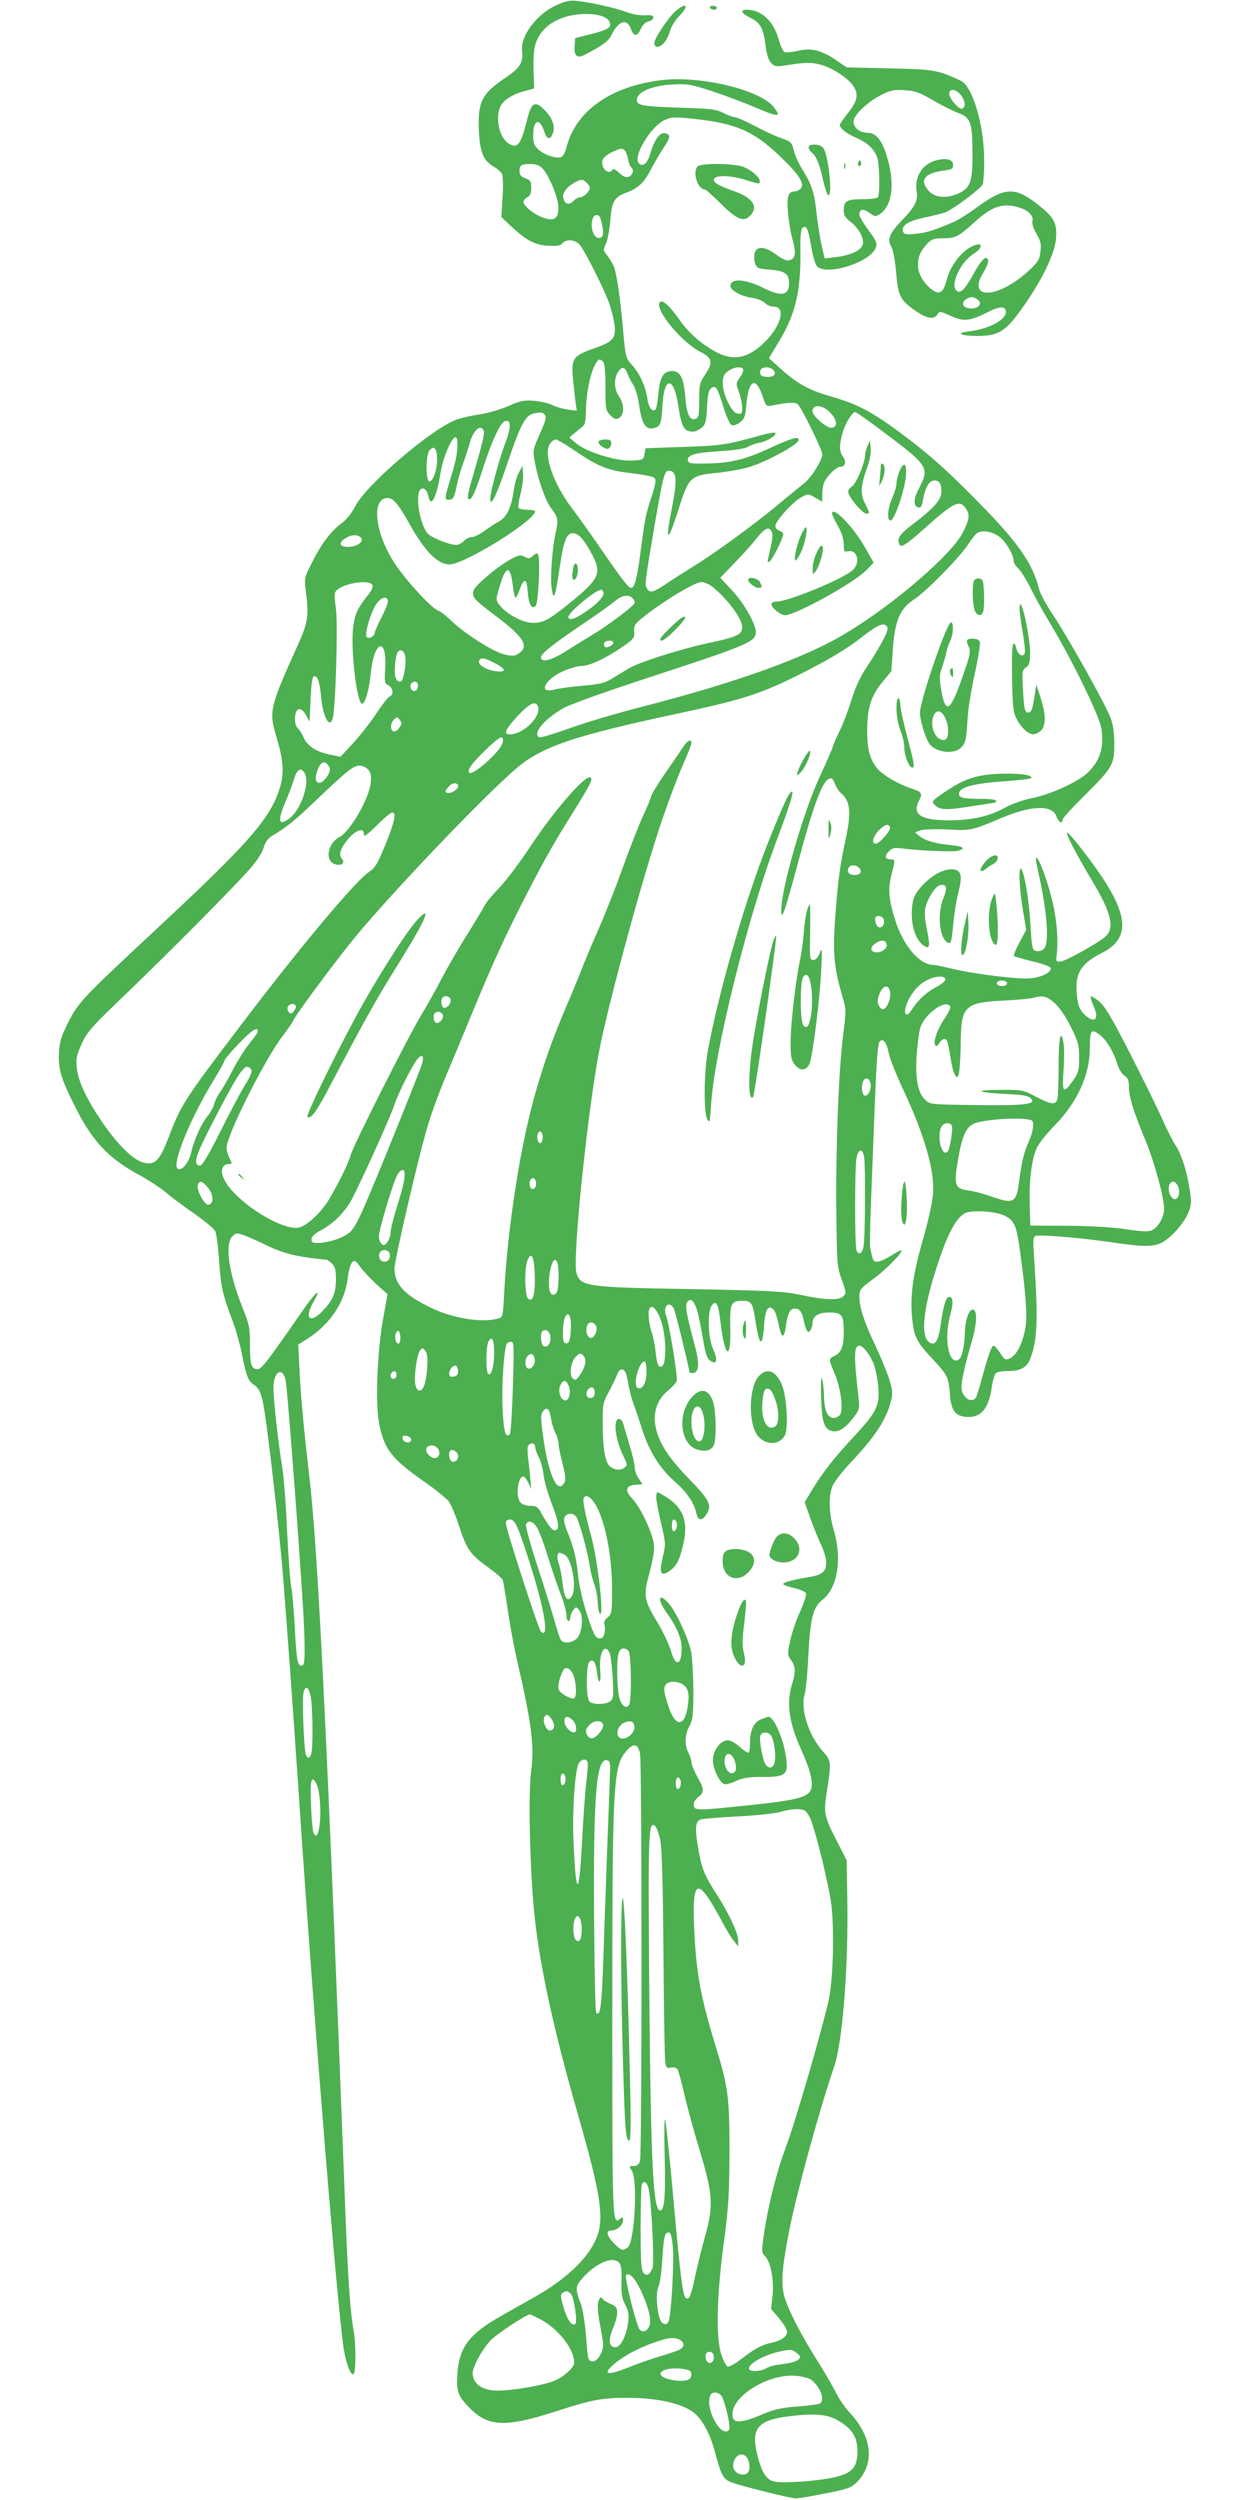 <?xml version="1.0" standalone="no"?>
<!DOCTYPE svg PUBLIC "-//W3C//DTD SVG 20010904//EN"
 "http://www.w3.org/TR/2001/REC-SVG-20010904/DTD/svg10.dtd">
<svg version="1.0" xmlns="http://www.w3.org/2000/svg"
 width="640pt" height="1280pt" viewBox="0 0 640 1280"
 preserveAspectRatio="xMidYMid meet">
<g transform="translate(0,1280) scale(0.1,-0.1)"
fill="#4caf50" stroke="none">
<path d="M2845 12772 c-99 -47 -181 -157 -172 -231 7 -62 -9 -88 -88 -141
-120 -81 -140 -123 -133 -275 6 -105 23 -147 74 -177 19 -11 39 -28 44 -38 5
-10 7 -61 3 -119 l-6 -102 44 -42 c82 -77 125 -101 193 -105 48 -3 65 0 75 12
19 23 64 20 88 -6 26 -28 129 -234 154 -306 10 -30 21 -76 25 -103 9 -70 -6
-89 -105 -123 -106 -37 -116 -51 -108 -149 4 -40 10 -94 13 -121 l7 -49 -47 6
c-25 4 -61 14 -78 23 -18 9 -60 19 -93 22 -53 4 -71 0 -132 -27 -39 -17 -104
-36 -144 -42 -41 -6 -94 -18 -118 -26 -126 -44 -465 -333 -522 -445 -17 -33
-44 -67 -66 -84 -55 -39 -107 -107 -154 -201 -41 -81 -42 -82 -33 -150 16
-126 11 -159 -40 -273 -145 -321 -150 -342 -112 -468 36 -119 42 -187 21 -258
-45 -158 -154 -284 -629 -726 -388 -362 -403 -378 -456 -481 -37 -74 -45 -100
-48 -157 -5 -86 11 -136 92 -295 80 -157 164 -246 308 -325 54 -29 120 -72
148 -96 27 -23 92 -72 145 -108 52 -37 100 -76 106 -88 7 -12 16 -82 21 -156
9 -132 18 -173 72 -313 13 -36 32 -102 41 -145 27 -134 34 -152 65 -174 35
-25 44 -54 64 -205 24 -170 74 -625 85 -775 21 -260 51 -679 86 -1195 75
-1119 193 -2560 225 -2762 13 -78 36 -137 50 -128 13 8 13 157 0 226 -16 83
-28 257 -40 559 -93 2443 -142 3439 -186 3808 -28 241 -43 399 -50 538 l-7
140 51 32 c113 74 186 183 202 304 4 39 15 77 23 85 12 12 18 9 42 -24 15 -21
53 -61 83 -89 l56 -50 -23 -130 c-29 -158 -39 -418 -22 -520 25 -143 63 -192
243 -317 54 -38 106 -81 117 -96 11 -16 34 -70 50 -120 40 -123 57 -148 145
-212 42 -30 78 -61 80 -69 3 -8 15 -78 26 -155 11 -77 32 -189 46 -250 77
-333 91 -446 73 -578 -15 -108 -6 -498 16 -717 26 -265 97 -594 225 -1040 121
-422 137 -539 88 -642 -47 -101 -158 -203 -318 -293 -47 -26 -121 -68 -165
-93 -161 -91 -213 -159 -223 -292 -6 -90 1 -112 50 -166 102 -111 188 -116
458 -29 185 60 236 69 375 68 136 -1 253 -26 317 -68 48 -32 91 -107 118 -207
35 -131 43 -144 97 -162 68 -22 294 -78 318 -78 11 0 78 11 148 25 109 21 133
29 159 53 99 95 87 236 -34 364 -23 25 -54 70 -68 100 -15 30 -55 99 -88 152
-92 144 -159 276 -177 343 -17 67 -11 146 26 335 39 198 155 620 229 836 44
125 75 521 68 869 l-3 190 -46 90 c-71 139 -73 149 -55 266 23 144 22 155 -20
201 -74 83 -117 216 -94 294 6 22 15 113 19 204 10 187 24 241 72 279 77 60
102 209 58 356 -25 86 -28 177 -6 228 9 20 49 72 89 115 126 132 186 224 209
316 11 44 10 57 -10 120 -13 39 -45 116 -71 171 -55 114 -80 192 -80 247 0 35
5 41 70 89 65 47 154 138 145 147 -2 3 -26 -10 -53 -27 -27 -17 -58 -31 -70
-31 -21 0 -23 3 -37 74 -2 10 0 121 5 245 5 124 14 354 20 511 8 205 15 289
24 298 18 18 36 -6 47 -62 4 -24 37 -107 73 -184 111 -237 162 -416 153 -536
-3 -40 -25 -141 -51 -231 -52 -180 -67 -288 -56 -404 10 -98 22 -120 110 -215
73 -79 76 -85 84 -179 6 -74 24 -102 70 -110 83 -13 128 34 144 152 5 35 15
67 23 72 8 5 32 9 55 9 68 0 100 17 118 61 38 94 42 205 20 530 -6 80 -4 97 8
101 21 8 227 -9 386 -32 161 -24 214 -25 257 -4 48 23 119 102 140 157 16 42
16 55 5 123 -14 92 -42 177 -74 224 -12 19 -42 78 -65 130 -23 52 -97 203
-164 334 -96 188 -130 245 -160 269 -20 17 -39 28 -42 25 -3 -3 3 -24 14 -48
32 -71 4 -94 -49 -42 -21 22 -30 42 -35 84 -15 120 14 172 127 229 132 67 138
171 19 360 -60 95 -190 263 -198 256 -6 -7 44 -104 126 -242 101 -168 120
-246 71 -290 -35 -32 -205 -127 -230 -128 -21 -2 -24 2 -21 23 11 78 3 192
-23 295 -26 106 -71 223 -81 213 -3 -3 2 -36 11 -74 42 -184 56 -342 34 -385
-6 -11 -21 -19 -35 -19 -30 0 -32 7 -40 150 -7 112 -28 239 -44 268 -17 29
-14 -90 6 -206 l17 -103 -34 -64 c-19 -35 -32 -67 -28 -70 3 -3 47 -16 97 -28
55 -13 91 -27 91 -35 0 -26 -63 -52 -127 -52 -83 0 -291 28 -382 51 -41 10
-83 19 -94 19 -67 0 -149 94 -191 221 -35 107 -41 166 -22 239 20 78 20 80 -3
80 -30 0 -34 17 -10 41 18 18 28 20 68 15 83 -11 258 -19 285 -12 44 11 29 23
-36 29 -81 8 -130 23 -160 46 l-23 19 26 10 c15 6 74 8 140 5 123 -6 119 -7
279 60 152 64 258 67 279 7 10 -30 31 -41 31 -17 0 7 50 62 111 122 147 147
154 159 154 265 0 59 -6 100 -19 135 -27 71 -218 412 -293 524 -34 51 -68 112
-73 135 -31 124 -99 225 -267 400 -183 189 -285 282 -430 390 -156 117 -232
157 -368 196 -117 34 -171 64 -264 147 l-54 49 51 85 c85 140 113 258 110 467
-1 67 2 106 10 114 20 20 30 -1 46 -97 10 -59 22 -94 33 -102 59 -44 272 27
297 99 8 23 3 35 -37 89 -26 35 -47 71 -47 80 0 29 20 33 52 9 27 -20 31 -20
53 -6 64 42 78 159 36 295 -25 83 -56 121 -98 121 -40 0 -73 26 -73 57 0 34
73 103 146 139 45 22 64 26 117 22 53 -3 75 -11 145 -52 45 -26 104 -56 130
-65 61 -22 71 -49 71 -204 1 -149 -10 -180 -75 -209 -61 -26 -120 -20 -151 17
-46 53 -19 88 75 101 45 6 52 9 52 29 0 28 -30 37 -83 25 -71 -16 -116 -83
-104 -157 8 -49 -6 -79 -73 -149 -66 -68 -79 -100 -57 -136 9 -13 19 -66 25
-130 10 -121 19 -141 90 -193 62 -45 102 -54 120 -27 13 20 13 20 69 -5 66
-31 100 -27 189 18 64 33 94 33 94 1 0 -40 -89 -87 -184 -98 -77 -9 -52 -24
39 -24 107 0 144 23 227 140 103 144 169 281 175 360 6 80 -11 110 -104 181
-107 82 -160 79 -292 -16 -49 -36 -104 -71 -123 -79 -103 -45 -148 -59 -200
-63 -48 -5 -59 -3 -64 11 -11 30 24 54 105 71 42 9 90 21 106 26 38 11 187
123 197 146 3 10 7 63 7 118 1 179 -58 382 -119 411 -116 55 -136 59 -365 64
l-220 5 -53 36 c-75 52 -129 65 -197 49 -29 -7 -60 -10 -67 -7 -8 2 -22 32
-31 65 -26 93 -88 152 -162 152 -37 0 -31 -17 15 -40 54 -27 68 -54 79 -140 7
-51 16 -79 30 -93 19 -20 24 -20 105 -7 68 10 97 11 139 1 63 -14 150 -70 178
-114 26 -42 19 -75 -31 -138 -22 -28 -40 -54 -40 -58 0 -18 30 -42 80 -65 61
-26 93 -56 111 -101 12 -31 15 -187 4 -205 -3 -5 -39 -10 -79 -10 -81 0 -96
-9 -96 -56 0 -26 8 -39 33 -58 44 -34 72 -85 64 -118 -8 -31 -66 -57 -143 -65
l-52 -6 -16 71 c-9 39 -20 113 -26 165 -10 101 -25 145 -73 221 -17 27 -36 69
-42 94 -11 43 -15 47 -61 63 -27 9 -88 37 -137 63 -48 25 -95 46 -105 46 -9 0
-35 10 -57 21 -35 19 -62 23 -232 28 -197 7 -218 12 -211 47 7 36 82 66 177
71 79 5 95 2 201 -32 63 -21 161 -57 217 -81 131 -56 146 -56 104 -2 -69 88
-371 161 -571 138 -262 -30 -444 -159 -490 -346 -6 -23 -17 -45 -26 -48 -25
-10 -88 11 -118 39 -21 20 -26 33 -26 73 0 80 33 91 57 18 12 -40 31 -44 43
-10 15 37 -2 82 -45 124 -47 46 -65 35 -87 -56 -32 -127 -49 -148 -95 -118
-47 30 -68 130 -41 189 14 32 65 64 126 79 l47 13 -3 89 c-2 50 1 109 8 132
24 90 109 149 228 159 76 6 136 -8 151 -36 16 -29 -3 -43 -90 -65 l-84 -21 -3
-43 c-4 -48 14 -63 51 -43 92 47 123 71 138 102 36 74 80 87 100 29 14 -39 32
-38 50 2 9 20 23 35 39 38 14 3 25 12 25 20 0 11 -10 14 -42 12 -26 -2 -64 4
-96 17 -58 21 -196 52 -262 57 -29 3 -57 -4 -100 -24z m2074 -458 c23 -30 27
-59 9 -70 -15 -9 -68 50 -68 76 0 29 34 25 59 -6z m-1354 -124 c204 -23 294
-62 423 -185 101 -96 133 -144 113 -169 -8 -9 -21 -16 -31 -16 -35 0 -43 -25
-35 -112 4 -46 14 -103 21 -128 19 -62 18 -97 -3 -108 -22 -11 -37 -6 -87 30
-51 37 -93 38 -102 2 -4 -15 -3 -39 2 -53 9 -24 15 -27 78 -32 76 -6 96 -21
96 -70 0 -62 -40 -69 -130 -24 -96 48 -170 52 -170 10 0 -22 56 -53 111 -60
27 -4 55 -15 65 -26 9 -10 30 -19 45 -19 63 0 40 -95 -43 -179 -86 -86 -163
-102 -254 -52 -74 40 -138 97 -183 161 -53 75 -88 107 -102 93 -32 -32 108
-204 206 -254 62 -31 67 -54 26 -116 -29 -43 -31 -53 -31 -134 0 -72 -3 -88
-17 -93 -31 -12 -47 20 -54 109 -8 100 -26 135 -68 135 -44 0 -62 -29 -70
-114 -4 -41 -10 -78 -14 -82 -16 -16 -36 8 -42 53 -10 65 -38 128 -78 173 -33
36 -34 39 -47 181 -14 165 -33 293 -49 329 -6 14 -21 37 -32 52 -21 25 -21 29
-7 60 9 18 18 68 22 112 8 105 20 126 81 149 63 23 93 51 130 124 17 31 45 80
63 107 36 54 37 69 4 74 -25 4 -53 -36 -72 -104 -14 -50 -41 -72 -60 -49 -30
36 64 190 134 221 38 16 48 16 161 4z m-368 -158 c6 -4 14 -24 18 -45 4 -20
11 -40 16 -43 17 -10 9 -43 -12 -49 -15 -5 -29 1 -49 20 -18 17 -30 23 -34 16
-20 -32 -63 11 -51 50 4 12 26 29 48 40 48 21 48 21 64 11z m-419 -95 c31 -33
75 -135 80 -187 7 -77 -27 -92 -109 -50 -34 18 -69 51 -69 66 0 7 9 18 20 24
15 8 20 21 20 48 0 33 -4 39 -30 49 -22 8 -30 18 -30 35 0 33 7 38 55 38 30 0
47 -6 63 -23z m226 -73 c9 -8 16 -20 16 -26 0 -18 -32 -48 -50 -48 -9 0 -25
-9 -34 -19 -20 -22 -42 -18 -51 10 -8 25 10 56 48 79 39 24 51 25 71 4z m2209
-125 c49 -13 81 -44 73 -72 -3 -12 5 -38 21 -64 21 -36 25 -53 20 -91 -4 -41
-12 -53 -59 -97 -157 -146 -321 -153 -233 -10 29 47 33 78 8 73 -9 -2 -33 -34
-54 -72 -45 -82 -68 -109 -88 -97 -40 25 12 145 82 190 57 37 48 68 -11 37
-55 -29 -108 -100 -126 -172 -16 -62 -36 -75 -73 -48 -44 33 -73 82 -73 126 0
45 12 71 48 111 22 23 34 27 82 27 62 0 76 7 160 83 88 80 143 99 223 76z
m-2139 -56 c18 -61 18 -93 1 -100 -33 -12 -58 52 -39 101 8 21 31 20 38 -1z
m1931 -417 c36 -26 -12 -58 -59 -40 -21 8 -20 31 2 43 23 14 35 13 57 -3z
m-1917 -318 c8 -8 12 -52 12 -130 0 -113 1 -120 25 -144 20 -20 28 -23 45 -14
27 15 27 73 -1 111 -25 36 -27 90 -4 125 20 31 35 27 49 -12 6 -16 19 -41 29
-56 10 -15 23 -59 29 -100 14 -104 37 -135 85 -117 26 9 30 26 36 127 8 132
56 132 77 0 20 -129 31 -148 80 -148 10 0 28 9 41 19 21 17 25 30 29 107 4 69
9 89 23 98 23 14 30 3 62 -102 15 -47 33 -86 41 -89 9 -3 28 3 42 14 24 18 28
29 34 98 12 124 49 138 84 33 16 -48 17 -50 48 -44 83 16 117 18 130 7 19 -16
126 -234 126 -257 0 -31 -57 -121 -96 -151 -19 -15 -82 -66 -138 -113 -130
-107 -316 -242 -426 -310 -47 -29 -111 -70 -142 -91 -63 -43 -83 -47 -96 -21
-11 20 -11 24 39 320 43 249 51 282 72 282 42 0 46 -44 17 -192 -36 -183 -22
-183 36 0 50 159 60 168 195 181 59 6 136 20 172 32 90 29 241 112 245 134 5
24 -25 16 -148 -40 -125 -58 -200 -76 -318 -78 -83 -2 -97 0 -100 15 -5 28 34
40 163 48 79 5 131 13 146 23 13 8 41 18 61 21 37 7 88 39 77 50 -3 3 -30 -1
-60 -9 -195 -54 -208 -56 -406 -63 l-198 -7 -5 -30 c-5 -29 -7 -30 -67 -33
-78 -4 -234 45 -284 89 l-34 29 30 25 c17 14 36 30 43 36 7 6 12 35 12 77 0
77 21 186 45 231 17 34 25 37 43 19z m717 -38 c3 -6 -4 -24 -16 -41 -22 -31
-22 -33 -5 -78 9 -25 16 -61 16 -79 0 -29 -3 -33 -22 -30 -16 2 -31 19 -50 57
-33 64 -37 130 -10 153 30 27 76 36 87 18z m155 -5 c17 -20 4 -35 -30 -35 -32
0 -45 13 -36 35 7 19 50 19 66 0z m289 -216 c39 -39 42 -79 6 -79 -26 0 -95
61 -95 84 0 37 50 35 89 -5z m-1459 -13 c9 -12 4 -31 -26 -97 -36 -82 -37 -83
-25 -148 16 -88 54 -195 83 -234 36 -47 38 -59 23 -124 -18 -80 -29 -232 -20
-290 10 -64 18 -41 40 108 21 142 35 179 69 179 28 0 58 -34 100 -114 48 -91
33 -123 -120 -246 -103 -83 -132 -99 -184 -99 -75 -1 -198 86 -187 131 41 163
69 182 83 56 4 -32 10 -58 13 -58 4 0 14 19 22 42 23 62 36 58 41 -12 5 -66
20 -92 41 -72 13 14 24 230 13 259 -6 14 -9 14 -26 -2 -17 -16 -24 -16 -44 -6
-20 11 -29 10 -63 -8 -67 -34 -192 -138 -199 -166 -8 -33 1 -43 117 -131 142
-107 170 -154 114 -190 -21 -14 -32 -14 -75 -4 -57 14 -204 108 -271 173 -24
24 -54 47 -66 51 -32 10 -168 157 -223 243 -101 154 -120 333 -36 333 30 0 54
-28 111 -130 80 -143 146 -210 207 -210 75 0 438 225 438 272 0 4 -18 8 -39 8
-22 0 -43 4 -46 10 -3 5 1 37 10 71 9 33 15 80 13 102 l-3 42 -18 -34 c-11
-18 -23 -63 -28 -100 -12 -81 -36 -131 -75 -151 -16 -9 -49 -30 -73 -48 -24
-18 -54 -32 -66 -32 -12 0 -30 -9 -40 -20 -10 -11 -28 -20 -39 -20 -38 1 -130
38 -148 60 -37 46 -61 183 -39 219 14 22 37 6 44 -29 13 -64 41 -11 62 116 18
110 81 232 86 167 4 -46 -4 -96 -32 -185 -35 -115 -35 -120 -6 -116 18 2 24
13 34 65 7 34 22 88 34 120 12 32 28 81 35 108 18 64 56 96 71 59 5 -15 -8
-69 -62 -253 -14 -45 -22 -87 -19 -92 13 -22 34 19 74 144 45 142 90 241 114
250 34 13 35 -30 0 -120 -29 -77 -74 -245 -74 -275 0 -52 33 16 91 189 63 187
90 238 132 246 40 8 44 7 57 -7z m1691 -56 c283 -212 281 -209 220 -329 -25
-48 -24 -84 1 -89 13 -2 18 6 23 35 11 66 32 103 59 103 26 0 36 -16 36 -60 0
-38 -43 -86 -140 -159 -73 -55 -88 -76 -76 -107 8 -21 32 -6 128 79 152 136
181 150 212 105 23 -32 20 -57 -14 -124 -56 -112 -351 -367 -599 -516 -207
-126 -559 -252 -1049 -378 -125 -32 -291 -81 -369 -110 -79 -28 -147 -49 -153
-45 -32 20 19 85 115 144 33 21 194 79 465 168 492 161 530 178 530 227 0 41
-60 146 -121 212 l-61 66 74 77 c41 42 89 95 107 119 44 56 67 69 81 42 8 -14
6 -37 -5 -85 -18 -78 -18 -78 -5 -70 14 8 70 120 70 139 0 7 -9 16 -20 19 -11
3 -20 14 -20 24 0 25 89 124 133 147 34 19 35 19 71 -2 l36 -21 0 40 c0 22 5
50 11 62 19 36 62 77 81 77 26 0 33 25 14 52 -20 28 -20 60 -1 125 14 48 48
103 64 103 4 0 50 -32 102 -70z m-1540 -126 c121 -83 173 -104 294 -117 57 -7
109 -17 116 -24 9 -9 6 -29 -13 -90 -32 -97 -34 -105 -58 -285 -18 -140 -31
-188 -49 -188 -13 0 -45 41 -151 195 -57 83 -126 179 -153 215 -93 121 -146
274 -112 326 8 13 22 24 30 24 7 0 51 -25 96 -56z m-703 -35 c3 -52 -19 -124
-39 -124 -20 0 -20 135 0 159 22 26 36 14 39 -35z m2874 -404 c35 -23 78 -94
78 -128 0 -9 11 -26 25 -39 13 -13 40 -56 60 -96 19 -40 63 -119 96 -174 111
-183 255 -477 267 -543 17 -98 -5 -170 -70 -232 -48 -46 -190 -111 -283 -129
-48 -10 -105 -30 -141 -50 -81 -44 -167 -64 -287 -64 -142 0 -188 30 -152 100
19 37 15 45 -33 61 -72 23 -150 69 -180 104 -39 48 -52 96 -52 197 0 112 20
175 77 245 l47 57 7 108 c11 152 36 211 109 259 63 41 237 219 277 282 15 23
34 48 42 55 24 19 73 14 113 -13z m-3263 -9 c16 -19 -22 -46 -66 -46 -49 0
-52 23 -8 48 28 16 60 15 74 -2z m58 -242 c3 -9 -4 -27 -16 -42 -59 -73 -73
-102 -82 -168 -16 -109 18 -402 46 -397 16 3 35 73 44 160 17 168 84 183 73
17 -4 -66 -3 -73 17 -83 24 -13 28 -49 6 -57 -8 -3 -39 -43 -69 -88 -30 -46
-84 -114 -119 -152 l-64 -69 -57 12 c-68 14 -114 45 -132 88 -7 17 -20 37 -28
45 -16 13 -21 55 -10 84 10 26 32 18 51 -16 l18 -33 5 114 c3 75 9 116 17 118
18 6 30 -26 37 -105 9 -102 44 -167 60 -109 14 53 27 480 16 560 -9 66 -9 82
3 94 38 38 172 58 184 27z m1744 -11 c78 -65 149 -162 149 -204 0 -38 -25 -50
-180 -83 -146 -32 -349 -97 -402 -129 -20 -12 -57 -35 -82 -50 -39 -24 -62
-30 -153 -38 -60 -5 -123 -14 -142 -19 -96 -26 -46 61 58 100 28 11 62 20 76
20 41 0 116 34 197 88 74 50 77 54 75 88 -2 34 2 40 68 91 100 77 245 163 277
163 14 0 41 -12 59 -27z m-561 -32 c0 -21 -48 -67 -111 -106 -41 -27 -69 -32
-69 -14 0 23 139 139 167 139 7 0 13 -9 13 -19z m148 -23 c7 -7 12 -17 12 -24
0 -14 -147 -124 -225 -169 -27 -16 -83 -51 -124 -77 -74 -48 -131 -63 -131
-34 0 19 57 65 215 172 72 48 145 100 163 116 35 30 70 36 90 16z m-1252 -11
c3 -8 -11 -45 -30 -83 -20 -38 -36 -74 -36 -80 0 -20 -30 -38 -42 -26 -14 14
23 138 53 175 22 29 47 35 55 14z m2536 -203 c-17 -33 -53 -93 -81 -134 -36
-53 -60 -104 -82 -175 -17 -55 -44 -125 -59 -155 -15 -30 -31 -66 -35 -80 -4
-14 -33 -81 -65 -150 -86 -184 -201 -581 -200 -692 1 -58 17 -12 91 264 71
266 117 391 151 409 16 8 21 5 33 -24 7 -18 21 -40 30 -47 49 -41 55 -98 24
-240 -29 -136 -37 -197 -50 -360 -17 -214 -11 -285 33 -438 21 -72 21 -76 5
-200 -23 -178 -39 -588 -35 -912 3 -264 4 -278 28 -342 23 -64 24 -69 8 -85
-23 -22 -93 -20 -223 8 -89 18 -151 21 -565 29 -530 9 -559 13 -579 84 -20 73
55 805 115 1126 45 240 226 906 325 1195 32 94 78 216 103 273 25 56 46 109
46 118 0 24 -23 11 -45 -24 -11 -18 -51 -76 -88 -129 -37 -54 -71 -109 -74
-122 -3 -14 -23 -61 -44 -106 -20 -44 -65 -158 -99 -254 -34 -95 -89 -235
-122 -310 -33 -75 -71 -164 -84 -199 -13 -34 -55 -136 -93 -225 -121 -285
-192 -538 -245 -867 -33 -200 -55 -401 -64 -570 -7 -132 -7 -134 -32 -141 -82
-23 -232 1 -343 55 -137 66 -187 120 -187 201 0 43 115 541 166 717 19 68 64
191 99 273 35 83 79 188 98 235 124 301 175 416 261 588 122 243 176 341 289
521 95 153 109 181 85 181 -33 0 -185 -177 -293 -340 -60 -91 -135 -191 -167
-224 -32 -32 -66 -72 -75 -90 -9 -17 -50 -85 -91 -151 -42 -66 -99 -165 -128
-220 -28 -55 -76 -140 -106 -190 -66 -108 -353 -677 -363 -720 -8 -35 -63
-147 -111 -227 -40 -66 -113 -134 -153 -143 -89 -19 -332 137 -384 248 -21 43
-10 77 24 77 18 0 19 2 4 30 -8 16 -15 40 -15 54 0 63 201 462 289 574 21 27
46 63 55 81 23 44 225 315 321 431 223 267 717 780 847 879 125 94 289 148
768 251 366 78 449 105 652 206 148 74 241 130 318 190 80 62 111 77 128 60
11 -11 9 -23 -16 -72z m-1382 -14 c0 -15 -38 -32 -45 -20 -3 5 -3 15 0 20 8
13 45 13 45 0z m-1066 -66 c6 -23 2 -72 -11 -116 -7 -27 -32 -22 -39 8 -7 26
1 108 12 125 11 18 32 9 38 -17z m455 -37 c65 -32 67 -52 5 -43 -51 8 -92 36
-80 55 10 16 25 13 75 -12z m-389 -116 c0 -11 -5 -23 -11 -27 -15 -9 -33 12
-26 30 9 23 37 20 37 -3z m615 -110 c16 -51 -76 -141 -145 -141 -34 0 -23 26
41 95 62 66 93 80 104 46z m-709 -105 c-7 -12 -20 -21 -27 -21 -21 0 -23 40
-3 60 17 16 18 16 31 -1 11 -15 11 -21 -1 -38z m521 -93 c-26 -50 -149 -155
-164 -140 -13 13 13 50 83 117 52 50 78 70 85 63 7 -7 6 -20 -4 -40z m-883
-106 c8 -13 7 -24 -4 -44 -34 -59 -77 -53 -59 9 16 57 41 70 63 35z m201 -17
c13 -15 17 -31 13 -68 -8 -81 -105 -249 -160 -278 -60 -31 -76 -120 -25 -138
34 -12 57 5 37 28 -18 22 -6 55 36 104 39 46 81 56 77 18 -1 -13 20 2 66 48
36 36 72 66 79 66 23 0 12 -50 -35 -165 -40 -97 -52 -119 -83 -139 -70 -46
-352 -383 -654 -781 -297 -391 -309 -411 -375 -584 -45 -117 -70 -140 -131
-122 -53 16 -132 95 -211 212 -79 118 -119 204 -126 273 -5 47 -1 64 26 123
28 61 51 87 229 257 234 226 550 544 632 638 36 41 63 83 70 108 7 26 21 46
38 57 82 50 116 77 217 173 166 159 204 190 235 190 15 0 35 -9 45 -20z m-324
-21 c25 -47 -18 -178 -73 -224 -60 -50 -70 -22 -28 76 18 41 38 95 46 122 16
51 36 61 55 26z m784 -58 c8 -13 -23 -41 -46 -41 -23 0 -24 8 -2 32 17 20 38
23 48 9z m2212 -218 c5 -15 -55 -83 -73 -83 -24 0 -15 37 17 70 31 30 49 35
56 13z m-157 -208 c16 -19 4 -35 -25 -35 -27 0 -39 14 -31 35 7 19 40 19 56 0z
m124 -260 c8 -22 -4 -46 -23 -43 -9 2 -17 15 -19 31 -3 21 1 27 16 27 11 0 22
-7 26 -15z m16 -136 c0 -22 -41 -42 -65 -33 -24 10 -15 32 19 51 26 14 46 6
46 -18z m300 -174 c0 -8 -21 -26 -47 -39 -49 -25 -96 -69 -127 -119 -20 -33
-39 -27 -30 11 12 52 54 111 97 136 47 29 107 35 107 11z m315 -15 c8 -13 -20
-24 -41 -16 -20 8 -9 26 16 26 10 0 22 -5 25 -10z m-597 -55 c2 -33 -16 -76
-35 -82 -7 -3 -18 6 -24 20 -8 18 -7 32 5 61 19 46 50 47 54 1z m-2252 -30 c7
-18 -12 -45 -32 -45 -14 0 -20 41 -7 53 11 12 33 7 39 -8z m3094 -21 c25 -23
57 -69 83 -122 38 -77 42 -93 42 -158 0 -64 -3 -77 -30 -115 -51 -72 -58 -65
-50 45 4 52 4 116 1 141 -14 87 -26 33 -26 -113 0 -81 -3 -157 -6 -169 -9 -32
-32 -29 -110 12 -64 34 -69 35 -176 35 -61 0 -108 -3 -104 -7 4 -5 59 -11 122
-14 88 -4 118 -9 131 -22 32 -31 -23 -38 -278 -35 -234 3 -238 3 -262 27 -37
34 -51 106 -44 225 4 56 12 119 18 141 19 69 122 146 152 116 7 -7 -1 -27 -25
-63 -39 -57 -63 -127 -49 -141 5 -5 14 0 20 12 7 12 18 21 26 21 15 0 16 -4
34 -108 5 -35 16 -71 23 -80 11 -13 14 -9 20 29 3 24 7 90 7 147 2 180 21 199
218 209 71 3 139 10 153 14 48 14 70 9 110 -27z m-3886 -13 c3 -4 -1 -17 -9
-27 -10 -15 -16 -16 -26 -7 -6 6 -9 19 -6 27 7 17 32 22 41 7z m753 -47 c7
-19 -20 -49 -36 -40 -12 8 -15 39 -4 49 12 12 33 7 40 -9z m-947 -84 c0 -6
-19 -34 -43 -63 -23 -28 -62 -90 -86 -137 -24 -47 -54 -98 -66 -115 -12 -16
-25 -43 -29 -59 -4 -16 -19 -43 -33 -60 -32 -38 -70 -123 -84 -186 -12 -55
-52 -101 -71 -82 -27 27 69 260 185 450 31 51 57 97 57 103 0 5 32 43 71 84
66 69 99 91 99 65z m4314 -21 c32 -25 70 -89 87 -148 7 -24 23 -50 36 -58 18
-12 23 -25 23 -57 0 -51 24 -129 84 -273 48 -117 96 -293 96 -353 0 -44 -32
-97 -65 -110 -18 -7 -57 -5 -128 6 -64 10 -174 17 -297 18 l-195 1 -3 110 c-3
125 10 230 37 289 11 23 52 75 93 116 114 117 178 257 178 393 0 95 7 103 54
66z m-3473 -144 c-12 -44 -242 -611 -299 -740 -38 -85 -56 -115 -82 -133 -38
-25 -99 -44 -150 -46 -29 -1 -35 3 -35 19 0 14 15 28 48 46 58 31 109 79 148
140 31 49 207 436 229 504 15 47 71 162 107 218 28 44 48 39 34 -8z m-873 -37
c2 -9 -12 -40 -31 -69 -19 -30 -76 -136 -126 -237 -70 -139 -97 -182 -109
-180 -35 7 -22 49 69 225 116 225 154 285 177 281 9 -2 18 -11 20 -20z m3170
-71 c3 -27 -12 -57 -29 -57 -13 0 -20 36 -13 65 9 35 38 29 42 -8z m825 -184
c13 -8 7 -57 -13 -101 -26 -58 -38 -106 -50 -196 -16 -127 -26 -133 -145 -92
-38 14 -92 28 -118 31 -68 9 -74 27 -53 151 22 132 44 178 90 194 69 22 257
31 289 13z m-409 -28 c5 -15 -9 -108 -19 -126 -29 -46 -62 70 -35 122 13 23
45 25 54 4z m-2096 -66 c-1 -13 -7 -23 -13 -22 -13 3 -18 30 -11 50 10 24 29
1 24 -28z m1646 -90 c8 -40 6 -424 -3 -463 -7 -36 -27 -44 -36 -16 -9 29 -9
416 0 469 8 49 30 54 39 10z m-2353 -81 c3 -32 -6 -71 -37 -171 -19 -60 -34
-121 -34 -136 0 -14 -7 -37 -16 -49 -13 -18 -19 -21 -30 -11 -8 6 -14 24 -14
39 0 34 76 287 96 318 16 24 33 29 35 10z m674 -58 c0 -27 -22 -39 -31 -16 -8
22 3 49 19 43 6 -2 12 -14 12 -27z m-1680 -21 c29 -36 31 -82 3 -87 -21 -4
-64 77 -55 102 9 24 22 20 52 -15z m4965 10 c15 -26 5 -69 -15 -69 -9 0 -20
12 -26 26 -19 52 17 89 41 43z m-887 -153 c51 -25 62 -50 80 -186 29 -211 38
-333 27 -389 -18 -98 -57 -161 -100 -161 -6 0 -20 16 -31 35 -12 19 -27 35
-33 35 -8 0 -26 -49 -46 -122 -18 -68 -37 -131 -42 -141 -14 -27 -50 -17 -67
17 -12 25 -11 39 2 105 9 42 28 114 42 161 28 93 30 165 5 165 -20 0 -39 -57
-40 -120 -1 -64 -15 -126 -31 -136 -52 -32 -78 107 -43 232 16 58 14 89 -6 89
-16 0 -30 -44 -42 -132 -12 -87 -26 -115 -52 -105 -60 23 -41 192 53 457 43
121 81 186 121 208 35 18 155 11 203 -12z m-3797 -143 c80 -41 144 -60 237
-73 43 -5 83 -10 88 -10 5 0 18 -9 29 -20 16 -16 20 -33 20 -80 0 -70 -16
-108 -68 -162 -66 -69 -96 -38 -46 48 14 24 23 44 19 44 -11 0 -38 -35 -131
-170 -130 -187 -157 -220 -174 -220 -33 0 -40 22 -40 122 0 90 -3 105 -39 195
-70 176 -91 323 -51 363 18 18 23 18 58 6 21 -8 65 -27 98 -43z m648 -48 c8
-23 -4 -45 -25 -45 -22 0 -34 22 -25 45 3 8 14 15 25 15 10 0 21 -7 25 -15z
m744 -113 c3 -100 -9 -142 -34 -121 -17 14 -20 152 -4 194 20 52 35 23 38 -73z
m116 62 c8 -20 8 -112 0 -141 -7 -26 -29 -30 -38 -7 -9 24 -7 85 5 127 11 39
23 47 33 21z m716 -246 c7 -24 20 -88 29 -142 13 -80 21 -102 39 -114 33 -22
38 5 13 61 -26 56 -30 191 -7 223 23 30 34 8 45 -86 21 -179 54 -203 50 -36
-3 132 3 146 62 146 47 0 53 -10 68 -109 20 -130 36 -132 44 -7 5 70 20 95 44
74 12 -9 20 -34 37 -110 10 -43 23 -33 30 24 9 64 21 88 45 88 25 0 38 -17 46
-61 4 -19 11 -42 16 -50 8 -12 10 -12 19 1 5 8 10 24 10 34 0 37 29 56 86 56
65 0 74 -12 74 -99 0 -75 -12 -106 -47 -123 -32 -16 -32 -13 2 -95 31 -75 44
-185 25 -208 -7 -8 -21 -15 -31 -15 -31 0 -49 39 -50 110 -1 36 -5 76 -10 90
-5 16 -7 -17 -5 -90 3 -127 15 -167 55 -177 33 -8 68 13 109 67 33 43 34 46
27 110 -24 210 -23 260 5 260 20 0 58 -51 75 -98 9 -26 19 -79 22 -117 7 -92
-9 -125 -123 -248 -103 -111 -157 -179 -213 -270 l-41 -68 30 -86 c17 -47 42
-108 55 -135 14 -28 25 -67 25 -89 0 -46 -21 -63 -90 -74 -72 -11 -130 -27
-130 -35 0 -5 25 -14 56 -21 31 -7 58 -19 61 -26 3 -8 -10 -48 -29 -91 -20
-42 -43 -110 -52 -151 -15 -71 -15 -74 4 -101 24 -33 25 -59 5 -124 -30 -98
-15 -199 50 -341 42 -93 58 -155 49 -191 -11 -45 -67 -60 -304 -85 -282 -30
-294 -30 -298 -3 -2 14 6 29 22 42 33 26 33 41 -4 105 -16 30 -30 63 -30 74 0
11 -7 34 -15 49 -21 40 -19 92 5 137 17 32 20 56 20 174 0 76 -5 165 -10 198
-11 67 -73 203 -114 253 -55 64 -64 25 -11 -48 48 -66 75 -128 75 -177 0 -91
-31 -100 -55 -15 -9 31 -38 93 -64 137 -75 124 -78 142 -46 261 18 67 26 114
23 146 -6 57 -69 192 -110 234 -40 42 -35 68 15 72 l37 3 -20 29 c-11 15 -20
41 -20 56 0 15 -12 66 -26 113 -14 47 -29 97 -33 111 -3 14 -13 25 -21 25 -33
0 -20 -107 23 -193 21 -43 21 -44 2 -58 -19 -14 -49 -11 -72 8 -24 19 -37 92
-37 208 -1 111 0 117 32 175 17 33 37 73 42 88 7 19 16 27 27 25 13 -2 21 -20
29 -68 6 -36 18 -83 27 -105 8 -22 27 -78 42 -125 35 -115 92 -207 166 -272
64 -56 103 -112 114 -165 8 -38 27 -42 49 -11 34 49 23 74 -88 188 -112 116
-161 196 -172 282 -9 65 16 128 66 168 21 17 41 39 45 49 6 20 -38 290 -54
333 -19 50 15 82 39 38 8 -15 80 -309 80 -327 0 -2 7 -3 15 -3 33 0 38 43 15
131 -48 180 -54 217 -40 234 17 21 34 6 50 -47z m-197 -21 c40 -80 46 -272 8
-265 -12 2 -18 20 -24 73 -4 39 -13 84 -19 100 -14 40 -22 101 -14 121 9 24
29 12 49 -29z m-450 -67 c-2 -65 -12 -88 -33 -75 -13 8 -9 112 5 135 17 28 30
0 28 -60z m126 16 c15 -17 -2 -66 -23 -66 -18 0 -30 33 -21 60 7 23 28 26 44
6z m-999 -67 c0 -31 -14 -39 -24 -13 -8 21 3 56 15 49 5 -4 9 -19 9 -36z m768
8 c4 -33 -13 -58 -34 -50 -14 5 -20 64 -7 77 15 15 38 0 41 -27z m-288 -82 c0
-69 -14 -120 -30 -110 -13 8 -13 141 1 166 17 33 29 11 29 -56z m96 -177 c-4
-128 -11 -237 -16 -242 -22 -22 -32 17 -37 141 -5 118 8 300 22 323 3 6 13 10
22 10 15 0 15 -23 9 -232z m-439 95 c-6 -76 -19 -113 -41 -113 -8 0 -16 15
-20 33 -7 41 9 154 25 174 12 13 15 13 27 -4 10 -13 12 -37 9 -90z m551 45 c3
-27 -20 -54 -38 -43 -14 9 -13 48 2 63 18 18 33 9 36 -20z m252 17 c15 -18 6
-58 -22 -97 -17 -24 -22 -27 -35 -16 -19 16 -12 82 13 109 21 23 28 24 44 4z
m320 -79 c0 -55 -19 -91 -44 -83 -28 10 4 137 35 137 5 0 9 -24 9 -54z m-965
3 c0 -17 -6 -25 -22 -27 -17 -3 -23 2 -23 15 0 22 20 45 35 40 5 -2 10 -15 10
-28z m-881 -57 c14 -104 87 -1089 93 -1258 5 -138 3 -183 -6 -189 -26 -15 -33
18 -41 182 -5 92 -13 191 -19 218 -5 28 -15 156 -21 285 -5 129 -17 277 -25
329 -21 126 -45 345 -45 405 0 90 52 113 64 28z m566 38 c0 -11 -7 -20 -15
-20 -15 0 -21 21 -8 33 12 13 23 7 23 -13z m881 -54 c14 -30 4 -76 -16 -76
-24 0 -40 45 -27 75 15 32 29 32 43 1z m134 -37 c0 -15 -7 -25 -18 -27 -22 -4
-33 24 -17 43 18 21 35 13 35 -16z m-224 -131 c4 -25 14 -59 23 -76 9 -17 16
-42 16 -55 0 -13 9 -58 20 -100 15 -58 18 -83 10 -97 -36 -68 -85 44 -112 257
-10 75 -9 94 2 107 20 26 34 13 41 -36z m-716 -108 c0 -22 -39 -19 -43 3 -3
15 1 18 20 15 12 -2 23 -10 23 -18z m635 -38 c0 -9 8 -33 18 -52 11 -19 21
-60 25 -90 3 -31 22 -98 42 -149 37 -95 42 -136 15 -136 -14 0 -37 30 -72 94
-14 25 -23 31 -52 31 -19 0 -42 7 -50 16 -28 27 -16 134 14 134 6 0 17 -15 25
-32 l15 -33 -5 55 c-2 30 -7 76 -11 102 -3 26 -4 54 -1 63 9 21 37 19 37 -3z
m-502 -4 c17 -17 15 -45 -5 -52 -22 -9 -58 27 -50 48 7 19 38 21 55 4z m106
-35 c8 -20 -11 -43 -30 -36 -14 5 -20 44 -8 56 9 9 32 -3 38 -20z m696 -243
c54 -76 93 -262 94 -444 0 -122 -2 -130 -23 -147 -15 -13 -21 -25 -16 -38 3
-11 3 -31 -1 -46 -5 -19 -12 -25 -28 -23 -17 2 -28 23 -59 117 -23 71 -41 149
-47 205 -10 93 -22 143 -58 231 -14 36 -17 56 -11 68 12 21 42 22 58 3 15 -18
58 -173 70 -252 5 -32 16 -77 25 -99 8 -22 15 -60 16 -85 0 -25 5 -52 10 -60
25 -39 -7 260 -42 390 -32 116 -45 184 -40 198 7 21 30 13 52 -18z m-390 -133
c11 -24 40 -108 65 -188 75 -236 98 -386 54 -342 -13 13 -179 526 -179 554 0
13 7 19 21 19 14 0 26 -12 39 -43z m100 1 c11 -18 36 -85 55 -148 20 -63 49
-149 65 -191 17 -41 30 -90 30 -107 0 -18 5 -32 10 -32 6 0 10 8 10 18 0 10 7
27 15 38 15 19 15 19 31 -1 24 -30 14 -123 -16 -147 -26 -21 -63 -24 -78 -5
-5 6 -19 48 -31 92 -12 44 -51 171 -88 282 -36 111 -63 208 -60 217 10 26 36
18 57 -16z m140 -138 c40 -21 65 -176 36 -216 -22 -29 -37 -6 -46 73 -4 37
-13 81 -19 97 -11 28 -9 56 4 56 4 0 15 -5 25 -10z m230 -500 c6 -11 13 -68
17 -127 5 -96 4 -110 -12 -123 -22 -18 -90 -19 -107 -2 -18 18 -18 186 0 204
18 18 33 -3 39 -56 8 -67 22 -56 16 12 -7 86 21 141 47 92z m98 8 c14 -14 17
-255 3 -277 -14 -23 -39 -5 -50 36 -6 21 -11 81 -11 134 0 92 8 119 35 119 6
0 16 -5 23 -12z m-281 -128 c15 -43 16 -107 3 -115 -13 -8 -67 21 -78 42 -9
15 4 73 24 104 12 20 39 3 51 -31z m560 -45 c28 -19 34 -50 24 -114 -17 -106
-64 -104 -99 4 -25 75 -27 96 -10 113 16 16 59 15 85 -3z m-1908 -52 c12 -41
15 -263 5 -300 -7 -27 -19 -30 -28 -7 -10 26 -20 287 -12 317 9 38 23 33 35
-10z m1237 -128 c18 -28 13 -55 -11 -55 -18 0 -37 43 -29 65 9 22 21 19 40
-10z m106 -2 c20 -18 25 -63 6 -63 -20 0 -48 32 -48 57 0 27 16 30 42 6z m156
-24 c4 -21 -36 -69 -58 -69 -16 0 -30 18 -30 41 0 5 9 18 21 30 23 23 62 22
67 -2z m160 -7 c6 -43 -62 -85 -83 -51 -12 18 4 55 27 67 33 16 53 10 56 -16z
m29 -140 c10 -49 10 -2049 0 -2084 -5 -21 -14 -28 -33 -28 -24 0 -24 -1 -10
-22 33 -46 15 -369 -20 -395 -26 -19 -32 -17 -70 21 -39 39 -44 66 -12 66 28
0 58 28 58 53 0 16 -2 17 -15 7 -40 -33 -40 -30 -40 1043 0 1207 4 1278 76
1356 34 38 56 32 66 -17z m-267 -54 c0 -13 -4 -61 -10 -108 -5 -47 -14 -177
-20 -290 -15 -294 -32 -288 -44 15 -6 135 7 335 24 379 12 34 50 36 50 4z
m114 -23 c-1 -22 -6 -179 -13 -350 -6 -170 -16 -440 -21 -599 -9 -268 -16
-323 -37 -302 -5 4 -9 204 -11 444 -5 664 10 861 66 850 13 -3 17 -13 16 -43z
m-230 -40 c6 -18 -2 -45 -15 -45 -5 0 -9 14 -9 30 0 32 14 40 24 15z m590 -20
c6 -18 -2 -45 -15 -45 -5 0 -9 14 -9 30 0 32 14 40 24 15z m-1849 -79 c15
-119 -6 -248 -30 -189 -10 26 -19 238 -11 260 7 17 8 17 21 -1 8 -10 17 -41
20 -70z m2511 -111 c21 -39 79 -267 106 -415 21 -122 16 -404 -9 -520 -34
-153 -171 -625 -218 -750 -50 -134 -90 -293 -112 -438 -15 -102 -15 -104 6
-126 28 -30 45 -124 36 -204 l-7 -64 41 -48 c23 -27 41 -58 41 -69 0 -24 -31
-46 -80 -56 -49 -10 -86 -30 -153 -82 -32 -25 -64 -43 -71 -40 -8 3 -22 30
-32 59 -29 82 -25 299 11 568 25 188 29 247 30 470 0 286 -6 334 -75 557 -74
243 -97 370 -106 598 -11 252 19 258 142 28 21 -40 48 -85 61 -100 l22 -28 1
28 c0 37 -46 136 -108 234 -66 102 -79 133 -98 244 -17 99 -14 133 13 143 9 4
96 11 192 16 100 5 195 16 221 24 25 8 63 14 85 13 35 -2 42 -6 61 -42z m-765
-118 c8 -43 13 -217 16 -582 2 -286 6 -535 9 -553 5 -29 8 -33 28 -28 14 3 28
0 34 -7 5 -6 21 -64 35 -127 15 -63 49 -191 78 -285 69 -227 73 -289 30 -440
-17 -61 -40 -155 -52 -210 -21 -103 -32 -126 -49 -109 -15 15 -28 122 -64 527
-19 208 -37 382 -41 385 -4 4 -5 -78 -2 -183 5 -199 0 -276 -20 -282 -39 -13
-51 220 -59 1172 -6 770 -4 824 30 796 8 -7 20 -40 27 -74z m-403 -443 c3 -57
-10 -86 -30 -66 -14 14 -17 76 -5 105 13 34 32 12 35 -39z m344 -1345 c14 -71
29 -375 19 -401 -14 -36 -31 -45 -48 -23 -10 14 -13 68 -13 226 0 114 3 215 6
224 10 25 28 12 36 -26z m123 -293 c7 -73 -8 -346 -21 -379 -9 -25 -33 -21
-44 7 -18 47 -23 142 -9 167 7 13 16 77 20 141 8 123 12 138 34 138 9 0 15
-22 20 -74z m-274 -82 c9 -11 13 -41 11 -95 -2 -63 2 -86 19 -119 17 -33 20
-50 15 -92 -10 -73 -41 -130 -69 -126 -30 4 -33 39 -8 98 12 27 21 62 21 79 0
25 -6 33 -34 45 -18 8 -37 19 -41 26 -6 9 -10 9 -16 -1 -13 -21 -11 -63 8
-158 15 -82 15 -89 -2 -124 -17 -37 -46 -49 -61 -26 -4 6 -10 62 -14 123 -5
61 -16 131 -25 156 -31 81 -30 94 7 135 68 79 158 116 189 79z m108 -137 c38
-80 56 -146 48 -179 -8 -32 -37 -45 -53 -24 -16 22 -77 264 -69 276 13 20 44
-11 74 -73z m-356 -22 c16 -16 34 -141 23 -153 -16 -16 -42 20 -60 82 -17 58
-17 69 -5 77 19 12 25 11 42 -6z m-147 -135 c89 -51 164 -150 164 -217 0 -24
-51 -71 -100 -92 -53 -23 -214 -51 -293 -51 -77 0 -127 35 -127 90 0 34 55
132 97 172 38 36 178 128 196 128 5 0 33 -14 63 -30z m705 -100 c25 -14 24
-36 -1 -50 -11 -6 -57 -21 -102 -35 -46 -13 -121 -40 -168 -59 -100 -40 -127
-33 -68 18 48 42 124 83 207 112 73 26 103 29 132 14z m599 -68 c20 -16 21
-20 7 -34 -9 -8 -43 -18 -78 -22 -34 -3 -73 -13 -85 -21 -25 -16 -80 -20 -88
-6 -13 21 63 68 139 87 69 17 80 17 105 -4z m-425 -22 c0 -31 -31 -39 -40 -11
-8 26 2 43 23 39 11 -2 17 -13 17 -28z m-127 -66 c17 -5 15 -41 -4 -48 -45
-17 -147 6 -142 32 5 25 86 35 146 16z m623 -47 c48 -34 75 -106 47 -123 -7
-4 -58 -11 -113 -15 -79 -6 -117 -14 -171 -36 -124 -53 -164 -54 -164 -4 0 95
183 207 322 197 31 -2 67 -11 79 -19z m-453 -91 c22 -49 44 -158 34 -168 -41
-41 -122 108 -96 176 9 25 49 20 62 -8z m598 -122 c69 -42 94 -83 94 -155 0
-82 -27 -112 -119 -133 -84 -19 -254 -31 -304 -22 -44 8 -69 48 -93 152 -28
123 10 164 168 183 130 16 199 10 254 -25z m-462 -210 c10 -38 -2 -64 -29 -64
-34 0 -58 27 -50 59 13 56 66 60 79 5z"/>
<path d="M3572 11948 c-28 -28 0 -118 37 -118 5 0 42 -34 84 -75 81 -81 117
-94 150 -57 40 44 12 88 -79 121 -82 29 -109 44 -109 61 0 24 78 24 155 1 80
-25 80 -25 80 -8 0 19 -39 54 -82 72 -46 19 -218 21 -236 3z"/>
<path d="M3066 10541 c-9 -13 31 -44 49 -38 8 4 15 16 15 27 0 15 -7 20 -29
20 -17 0 -32 -4 -35 -9z"/>
<path d="M2936 9898 c-3 -13 -6 -33 -6 -46 0 -36 24 -21 28 18 4 40 -13 62
-22 28z"/>
<path d="M4442 10517 c-7 -16 -12 -34 -12 -42 0 -40 -43 -146 -67 -165 -22
-17 -25 -24 -15 -44 16 -35 72 -96 88 -96 18 0 18 3 -7 52 -25 48 -22 93 10
182 14 35 21 75 19 100 l-4 41 -12 -28z"/>
<path d="M4510 10417 c0 -8 -2 -36 -5 -63 -5 -49 -5 -49 9 -19 18 35 20 81 6
90 -5 3 -10 0 -10 -8z"/>
<path d="M4604 10385 c-7 -19 -14 -46 -14 -60 0 -14 -9 -45 -19 -68 -26 -56
-32 -122 -11 -122 19 0 71 150 78 227 6 67 -10 79 -34 23z"/>
<path d="M4260 10170 c0 -6 14 -34 30 -63 20 -35 30 -68 30 -94 0 -36 2 -40
20 -36 48 13 68 -56 27 -95 -47 -45 -331 -162 -391 -162 -16 0 -26 -6 -26 -14
0 -18 47 -56 69 -56 55 1 353 165 417 231 l37 38 -44 78 c-60 106 -169 218
-169 173z"/>
<path d="M4098 10053 c-20 -47 -36 -123 -25 -123 4 0 16 18 27 40 21 41 38
130 26 130 -4 0 -16 -21 -28 -47z"/>
<path d="M4181 9969 c-12 -24 -21 -60 -20 -79 0 -33 0 -34 15 -15 22 30 46
117 34 129 -6 6 -16 -6 -29 -35z"/>
<path d="M3830 9832 c0 -14 35 -42 53 -42 20 0 21 4 7 31 -10 19 -60 28 -60
11z"/>
<path d="M4986 9825 c-9 -25 -7 -121 4 -149 12 -32 38 -34 45 -3 3 12 5 54 3
92 -3 63 -5 70 -24 73 -13 2 -24 -4 -28 -13z"/>
<path d="M5220 9686 c0 -17 7 -71 16 -122 9 -51 14 -99 11 -108 -9 -24 -37 -8
-44 26 -4 18 -9 26 -15 20 -6 -6 -8 -80 -6 -178 3 -158 5 -172 28 -214 14 -24
37 -51 53 -60 24 -13 30 -13 55 0 37 21 41 79 11 174 l-23 71 -11 -70 c-8 -52
-14 -71 -27 -73 -21 -4 -25 14 -31 130 -4 80 -3 88 16 101 17 11 21 24 21 78
-1 63 -28 209 -45 239 -6 11 -8 7 -9 -14z"/>
<path d="M4864 9609 c-32 -40 -154 -403 -154 -458 0 -35 27 -128 47 -157 29
-45 124 -59 161 -24 26 24 29 38 36 150 2 47 19 151 37 231 18 81 29 154 26
163 -4 10 -18 16 -37 16 -33 0 -36 -7 -19 -44 10 -21 5 -45 -36 -160 -61 -174
-85 -185 -107 -52 -9 54 -8 73 5 108 8 24 19 59 22 78 4 19 14 48 22 63 17 34
15 109 -3 86z m-25 -484 c22 -45 20 -108 -2 -113 -44 -9 -79 66 -58 121 14 36
41 32 60 -8z"/>
<path d="M4865 9370 c-3 -5 -1 -18 4 -27 9 -16 10 -14 11 10 0 28 -5 34 -15
17z"/>
<path d="M4590 9171 c0 -37 8 -80 20 -111 11 -28 20 -66 20 -86 0 -42 24 -104
41 -104 14 0 10 22 -30 173 -17 65 -31 131 -31 147 0 16 -4 32 -10 35 -6 4
-10 -16 -10 -54z"/>
<path d="M5010 8826 c-62 -14 -100 -32 -183 -88 -55 -38 -58 -41 -42 -58 25
-28 59 -29 184 -9 64 10 119 19 124 19 4 0 7 5 7 10 0 6 -33 10 -79 10 -88 0
-111 5 -111 26 0 33 74 53 234 64 71 5 131 12 134 15 26 26 -167 33 -268 11z"/>
<path d="M3442 9596 c-59 -56 -73 -76 -54 -76 19 0 125 106 120 120 -3 10 -23
-3 -66 -44z"/>
<path d="M4117 8918 c-14 -24 -28 -54 -32 -68 -8 -25 -7 -25 13 -6 23 20 59
103 49 112 -3 3 -16 -14 -30 -38z"/>
<path d="M4037 8728 c-9 -12 -47 -99 -85 -193 -123 -298 -267 -788 -327 -1110
-21 -111 -23 -321 -4 -356 13 -22 14 -15 20 76 17 273 188 960 335 1351 63
168 88 244 80 251 -2 3 -11 -6 -19 -19z"/>
<path d="M4242 8555 c0 -55 1 -57 9 -27 7 22 7 43 0 60 -8 23 -9 17 -9 -33z"/>
<path d="M4132 8138 c-6 -18 -13 -67 -16 -108 -3 -42 -12 -107 -20 -145 -23
-112 -47 -319 -48 -416 -1 -76 3 -95 19 -117 30 -40 65 -36 80 9 17 53 53 346
58 479 5 104 4 112 -8 80 -9 -23 -20 -35 -33 -35 -18 0 -19 8 -16 143 1 78 1
142 -2 142 -2 0 -9 -15 -14 -32z m22 -397 c11 -83 -3 -195 -25 -199 -21 -4
-29 35 -29 133 0 98 8 137 29 133 12 -2 18 -21 25 -67z"/>
<path d="M2132 8085 c-61 -69 -215 -314 -311 -492 -116 -216 -255 -503 -247
-511 17 -16 47 26 124 174 162 308 236 441 333 595 106 171 152 255 147 271
-2 6 -23 -11 -46 -37z"/>
<path d="M3960 7984 c-14 -35 -70 -310 -100 -489 -30 -178 -32 -340 -4 -312 8
8 124 820 118 826 -2 2 -8 -9 -14 -25z"/>
<path d="M1220 6786 c0 -2 8 -10 18 -17 15 -13 16 -12 3 4 -13 16 -21 21 -21
13z"/>
<path d="M3804 6006 c-3 -19 -1 -43 5 -53 8 -14 10 -8 11 35 0 60 -6 67 -16
18z"/>
<path d="M3885 5754 c-51 -55 -55 -239 -7 -303 39 -52 112 -52 140 -1 20 38
10 205 -16 263 -31 70 -76 86 -117 41z m81 -111 c24 -62 25 -132 2 -147 -44
-27 -75 43 -63 139 5 44 10 55 25 55 13 0 24 -14 36 -47z"/>
<path d="M3541 5645 c-74 -85 -59 -238 27 -266 46 -15 80 -5 89 29 12 42 8
172 -6 215 -22 65 -64 74 -110 22z m59 -86 c16 -58 4 -139 -20 -139 -22 0 -40
46 -40 102 0 81 42 106 60 37z"/>
<path d="M3360 5133 c0 -16 11 -75 25 -133 24 -102 24 -107 8 -173 -19 -80
-10 -101 31 -73 36 23 53 52 70 121 32 122 11 196 -72 253 -26 17 -51 32 -55
32 -4 0 -7 -12 -7 -27z m104 -128 c6 -18 -2 -45 -15 -45 -5 0 -9 14 -9 30 0
32 14 40 24 15z"/>
<path d="M3976 4931 c-14 -16 -36 -72 -36 -93 0 -19 35 -38 70 -38 78 0 110
71 55 125 -29 30 -65 32 -89 6z"/>
<path d="M3718 4859 c-13 -7 -18 -23 -18 -53 0 -83 73 -115 131 -57 40 41 40
85 -1 106 -33 17 -87 19 -112 4z"/>
<path d="M3782 4558 c-35 -94 -45 -165 -32 -214 25 -89 82 -99 59 -9 -9 36 -9
69 0 141 6 51 11 102 11 113 0 37 -18 22 -38 -31z"/>
<path d="M3894 3996 c-36 -16 -54 -56 -54 -121 0 -23 -3 -45 -6 -48 -4 -4 -24
9 -46 28 -21 20 -49 35 -62 35 -37 0 -76 -53 -76 -102 0 -43 33 -113 58 -123
7 -3 35 4 60 16 37 17 66 21 132 21 116 -1 135 11 127 82 -11 105 -63 227 -94
226 -5 -1 -22 -7 -39 -14z m56 -86 c15 -27 24 -104 16 -134 -7 -29 -27 -34
-45 -12 -15 18 -36 129 -28 150 9 22 44 20 57 -4z m-186 -133 c7 -27 6 -41 -2
-49 -28 -28 -65 34 -48 79 11 27 41 9 50 -30z"/>
<path d="M3187 3081 c-10 -47 -9 -452 3 -851 10 -345 14 -390 32 -390 8 0 9
98 3 333 -11 515 -29 946 -38 908z"/>
<path d="M3461 12745 c-38 -33 -111 -141 -111 -166 0 -11 7 -19 15 -19 24 0
53 36 65 80 6 22 26 56 45 75 54 54 43 77 -14 30z"/>
<path d="M3635 12760 c3 -5 13 -10 21 -10 8 0 14 5 14 10 0 6 -9 10 -21 10
-11 0 -17 -4 -14 -10z"/>
<path d="M4140 12046 c0 -7 7 -19 16 -27 24 -20 40 -58 58 -141 10 -43 22 -78
27 -78 24 0 -1 218 -28 245 -19 19 -73 20 -73 1z"/>
<path d="M4396 11971 c-4 -7 -5 -15 -2 -18 9 -9 19 4 14 18 -4 11 -6 11 -12 0z"/>
<path d="M4322 11950 c0 -14 2 -19 5 -12 2 6 2 18 0 25 -3 6 -5 1 -5 -13z"/>
<path d="M5046 8389 c-26 -31 -33 -49 -18 -49 4 0 13 5 19 11 6 6 22 17 35 23
12 6 24 19 26 29 6 29 -34 20 -62 -14z"/>
<path d="M4789 8322 c-60 -39 -107 -94 -115 -137 -18 -97 7 -197 59 -229 27
-17 30 0 13 84 -12 62 -14 91 -6 119 13 49 51 105 74 109 33 7 38 -13 16 -67
-32 -81 -21 -200 20 -226 19 -11 22 0 31 96 5 51 15 119 24 151 18 72 19 100
3 116 -20 20 -72 13 -119 -16z"/>
<path d="M5082 8205 c-32 -70 -22 -230 16 -243 13 -4 15 103 3 213 -6 59 -6
59 -19 30z"/>
<path d="M4942 8080 c-20 -80 -27 -170 -14 -170 16 0 34 97 30 165 l-3 60 -13
-55z"/>
<path d="M4617 6670 c-7 -82 -1 -140 14 -140 4 0 9 19 11 43 5 64 -3 177 -11
177 -5 0 -11 -36 -14 -80z"/>
</g>
</svg>
